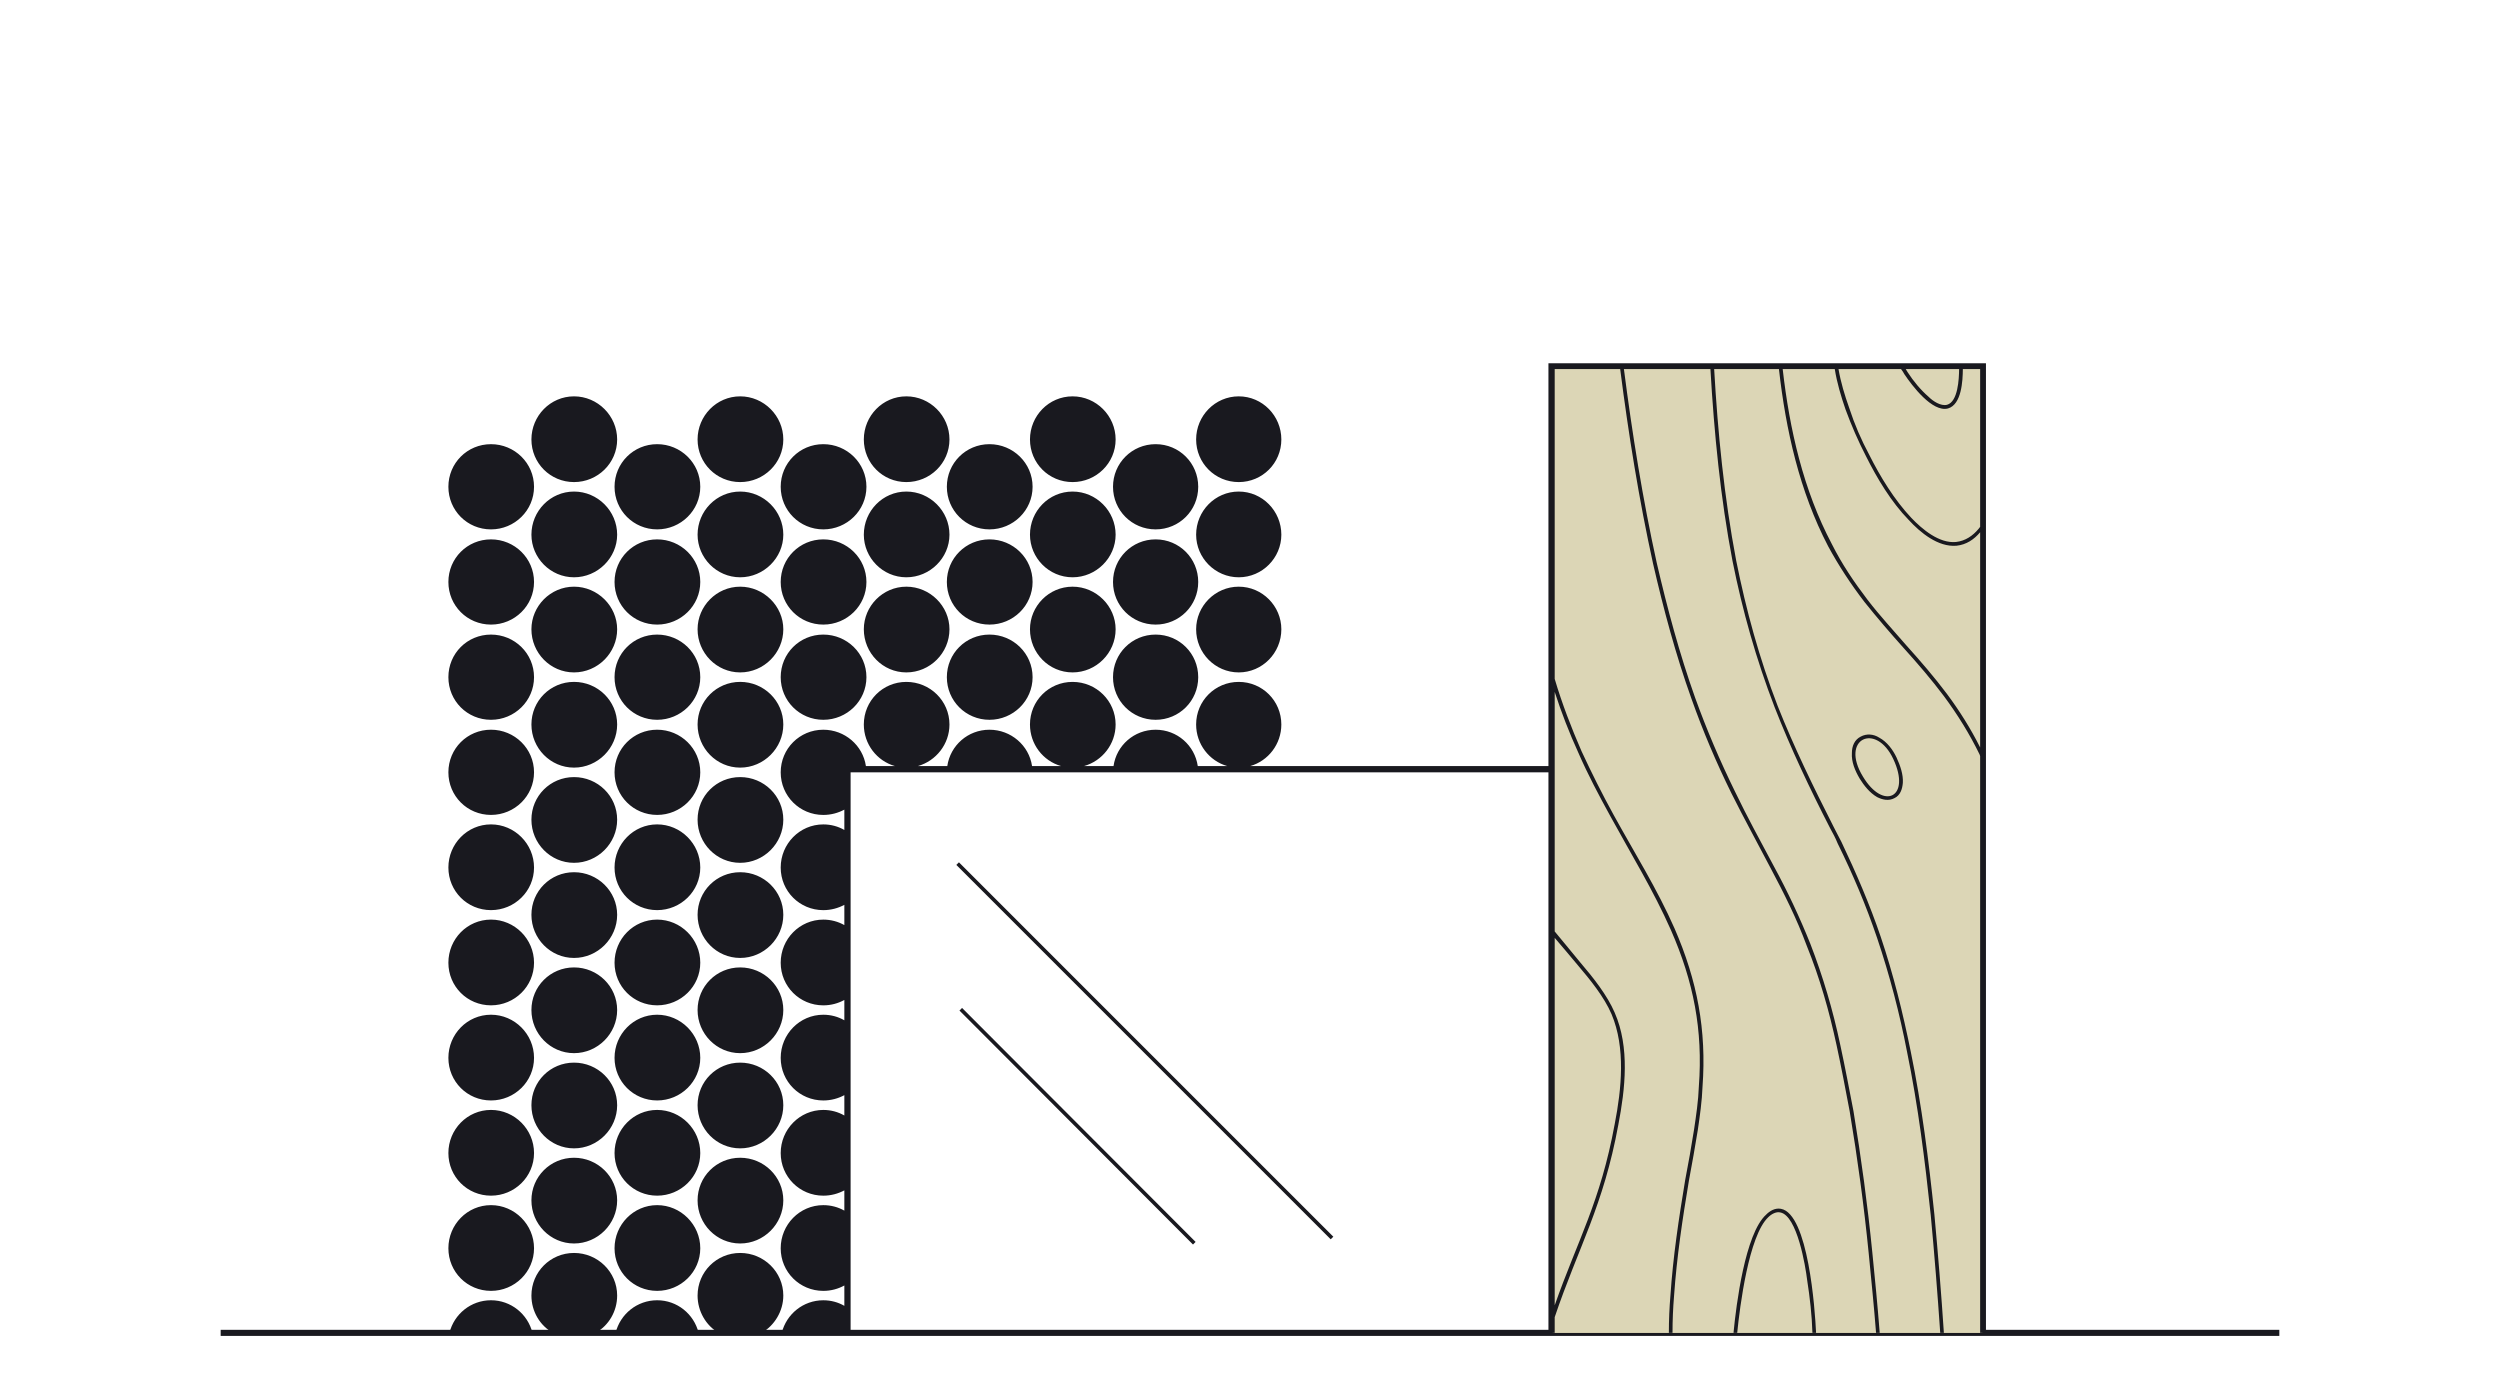 <?xml version="1.0" encoding="UTF-8"?>
<!DOCTYPE svg PUBLIC "-//W3C//DTD SVG 1.1//EN" "http://www.w3.org/Graphics/SVG/1.1/DTD/svg11.dtd">
<!-- Creator: CorelDRAW 2020 (64-Bit) -->
<svg xmlns="http://www.w3.org/2000/svg" xml:space="preserve" width="1500px" height="831px" version="1.1" style="shape-rendering:geometricPrecision; text-rendering:geometricPrecision; image-rendering:optimizeQuality; fill-rule:evenodd; clip-rule:evenodd"
viewBox="0 0 28753000 15920000"
 xmlns:xlink="http://www.w3.org/1999/xlink"
 xmlns:xodm="http://www.corel.com/coreldraw/odm/2003">
 <defs>
  <style type="text/css">
   <![CDATA[
    .str0 {stroke:#19191F;stroke-width:70000;stroke-miterlimit:22.926}
    .fil0 {fill:none}
    .fil2 {fill:#19191F}
    .fil1 {fill:#DCD6B6}
   ]]>
  </style>
 </defs>
 <g id="Слой_x0020_1">
  <rect class="fil0" width="28753000" height="15920000"/>
  <line class="fil0 str0" x1="2538000" y1="15325000" x2="26215000" y2= "15325000" />
  <rect class="fil1" x="17857000" y="4214000" width="4943000" height="11112000"/>
  <path class="fil2" d="M5647000 5104000c272000,0 495000,218000 495000,490000 0,272000 -223000,490000 -495000,490000 -273000,0 -490000,-218000 -490000,-490000 0,-272000 217000,-490000 490000,-490000zm4064000 9910000l0 -234000c-71000,39000 -153000,62000 -242000,62000 -272000,0 -490000,-218000 -490000,-490000 0,-272000 218000,-496000 490000,-496000 89000,0 171000,23000 242000,63000l0 -233000c-71000,38000 -153000,61000 -242000,61000 -272000,0 -490000,-218000 -490000,-490000 0,-272000 218000,-496000 490000,-496000 89000,0 171000,23000 242000,64000l0 -234000c-71000,38000 -153000,61000 -242000,61000 -272000,0 -490000,-218000 -490000,-490000 0,-272000 218000,-496000 490000,-496000 89000,0 171000,23000 242000,64000l0 -234000c-71000,39000 -153000,62000 -242000,62000 -272000,0 -490000,-218000 -490000,-490000 0,-273000 218000,-496000 490000,-496000 89000,0 171000,23000 242000,63000l0 -233000c-71000,38000 -153000,61000 -242000,61000 -272000,0 -490000,-218000 -490000,-490000 0,-272000 218000,-496000 490000,-496000 89000,0 171000,23000 242000,64000l0 -234000c-71000,38000 -153000,61000 -242000,61000 -272000,0 -490000,-218000 -490000,-490000 0,-272000 218000,-490000 490000,-490000l0 0c247000,0 455000,180000 490000,418000l334000 0c-208000,-59000 -358000,-252000 -358000,-478000 0,-272000 217000,-490000 489000,-490000 273000,0 496000,218000 496000,490000 0,226000 -155000,419000 -363000,478000l338000 0c35000,-238000 238000,-418000 485000,-418000 247000,0 455000,180000 490000,418000l334000 0c-208000,-59000 -358000,-252000 -358000,-478000 0,-272000 217000,-490000 490000,-490000 272000,0 495000,218000 495000,490000 0,226000 -154000,419000 -363000,478000l339000 0c34000,-238000 237000,-418000 484000,-418000 248000,0 450000,180000 485000,418000l339000 0c-207000,-59000 -358000,-252000 -358000,-478000 0,-272000 218000,-490000 490000,-490000 272000,0 490000,218000 490000,490000 0,226000 -151000,419000 -358000,478000l3430000 0 0 -4633000 5032000 0 0 11152000 -67000 0 0 -6634000 -6000 -18000c-115000,-236000 -254000,-460000 -411000,-672000 -145000,-193000 -302000,-375000 -460000,-550000 -157000,-175000 -308000,-351000 -453000,-532000 -158000,-206000 -297000,-418000 -418000,-641000 -329000,-630000 -487000,-1337000 -566000,-2038000l-745000 0c42000,733000 115000,1473000 253000,2201000 115000,575000 266000,1125000 478000,1675000 187000,472000 411000,932000 641000,1385000 30000,61000 60000,115000 91000,176000 169000,356000 326000,719000 453000,1094000 145000,430000 254000,871000 345000,1319000 127000,617000 206000,1246000 272000,1875000 42000,453000 79000,907000 109000,1360000l-42000 0c-31000,-453000 -67000,-907000 -109000,-1354000 -67000,-629000 -145000,-1258000 -272000,-1875000 -85000,-442000 -200000,-883000 -345000,-1313000 -127000,-375000 -278000,-731000 -454000,-1088000 -24000,-61000 -54000,-115000 -84000,-170000 -236000,-459000 -454000,-919000 -641000,-1397000 -212000,-550000 -369000,-1106000 -484000,-1681000 -139000,-728000 -211000,-1468000 -254000,-2207000l-995000 0c96000,747000 216000,1495000 378000,2231000 121000,520000 260000,1040000 441000,1549000 133000,368000 285000,725000 460000,1082000 139000,290000 296000,575000 447000,859000 158000,290000 297000,587000 418000,889000 145000,375000 260000,762000 344000,1161000 55000,254000 103000,508000 152000,762000 90000,544000 163000,1083000 217000,1627000 31000,308000 61000,617000 85000,925000l-42000 0c-24000,-308000 -55000,-610000 -85000,-919000 -54000,-544000 -127000,-1082000 -218000,-1627000 -48000,-254000 -96000,-508000 -151000,-762000 -85000,-393000 -193000,-774000 -345000,-1149000 -114000,-308000 -260000,-599000 -411000,-883000 -151000,-290000 -308000,-574000 -453000,-865000 -176000,-357000 -327000,-713000 -460000,-1088000 -182000,-508000 -321000,-1029000 -442000,-1555000 -162000,-738000 -282000,-1487000 -378000,-2237000l-753000 0 0 3564000c84000,283000 191000,561000 309000,832000 115000,248000 236000,490000 369000,732000 236000,430000 502000,853000 701000,1307000 260000,598000 369000,1167000 321000,1820000 -6000,163000 -30000,333000 -54000,496000 -31000,193000 -67000,393000 -103000,587000 -73000,435000 -139000,876000 -170000,1318000 -12000,145000 -18000,284000 -18000,429000l-42000 0c0,-145000 6000,-290000 18000,-429000 30000,-448000 97000,-889000 169000,-1325000 37000,-193000 73000,-393000 103000,-586000 24000,-163000 49000,-327000 55000,-496000 48000,-647000 -61000,-1204000 -321000,-1796000 -200000,-454000 -460000,-877000 -695000,-1307000 -133000,-242000 -261000,-483000 -369000,-731000 -104000,-228000 -196000,-464000 -273000,-702000l0 853000 0 1902000c99000,121000 198000,238000 297000,360000 145000,169000 308000,375000 393000,574000 175000,399000 121000,877000 42000,1288000 -171000,935000 -459000,1407000 -732000,2214000l0 181000 -72000 0 0 -6447000 -4028000 0 -980000 0 -925000 0 -986000 0 -925000 0 -182000 0 0 381000 0 333000 0 762000 0 333000 0 762000 0 332000 0 762000 0 333000 0 762000 0 333000 0 762000 0 332000 0 260000 -72000 0 -720000 0c54000,-217000 248000,-375000 478000,-375000 89000,0 171000,23000 242000,64000zm12207000 -10774000c8000,12000 16000,24000 22000,36000 66000,103000 151000,205000 242000,284000 48000,48000 139000,109000 211000,91000 126000,-35000 138000,-296000 139000,-411000l-614000 0zm657000 0c-1000,135000 -14000,407000 -170000,453000 -181000,49000 -417000,-266000 -502000,-393000 -10000,-20000 -24000,-40000 -39000,-60000l-719000 0c25000,149000 72000,304000 123000,447000 61000,188000 139000,369000 230000,538000 127000,254000 290000,520000 484000,726000 127000,133000 321000,296000 514000,278000 109000,-12000 194000,-72000 260000,-151000l18000 -23000 0 -1815000 -199000 0zm199000 1877000c-70000,83000 -158000,143000 -272000,155000 -212000,18000 -417000,-152000 -550000,-297000 -200000,-205000 -363000,-477000 -490000,-731000 -91000,-176000 -169000,-357000 -236000,-539000 -52000,-151000 -99000,-308000 -124000,-465000l-599000 0c79000,693000 237000,1392000 566000,2014000 115000,229000 254000,435000 411000,641000 139000,181000 296000,350000 448000,526000 163000,181000 320000,363000 465000,556000 144000,194000 272000,397000 381000,615000l0 -2475000zm-961000 2592000c42000,91000 78000,194000 72000,290000 -6000,73000 -30000,145000 -97000,176000 -66000,36000 -139000,18000 -199000,-12000 -85000,-49000 -151000,-133000 -200000,-212000 -54000,-91000 -97000,-194000 -90000,-296000 0,-79000 30000,-152000 102000,-188000 67000,-36000 146000,-30000 212000,12000 91000,49000 157000,139000 200000,230000zm-37000 18000c-199000,-429000 -617000,-236000 -350000,200000 235000,393000 556000,242000 350000,-200000zm-1838000 6592000c30000,-314000 133000,-1137000 375000,-1354000 42000,-43000 103000,-79000 169000,-67000 315000,55000 393000,1161000 405000,1427000l0 0 -42000 0c-6000,-205000 -30000,-411000 -61000,-610000 -18000,-152000 -114000,-738000 -308000,-775000 -48000,-12000 -103000,19000 -139000,55000 -224000,212000 -327000,1028000 -357000,1330000l-42000 0 0 -6000 0 0zm-2057000 -4537000l0 4226000c262000,-746000 526000,-1190000 690000,-2084000 79000,-405000 127000,-877000 -36000,-1264000 -85000,-199000 -248000,-399000 -387000,-562000 -87000,-107000 -178000,-210000 -267000,-316000zm-6852000 -869000l4306000 4306000 -30000 30000 -4306000 -4306000 30000 -30000zm36000 1675000l2686000 2691000 -30000 30000 -2686000 -2691000 30000 -30000zm3182000 -4845000c272000,0 490000,224000 490000,490000 0,272000 -218000,496000 -490000,496000 -272000,0 -490000,-224000 -490000,-496000 0,-266000 218000,-490000 490000,-490000zm0 -1094000c272000,0 490000,224000 490000,496000 0,266000 -218000,490000 -490000,490000 -272000,0 -490000,-224000 -490000,-490000 0,-272000 218000,-496000 490000,-496000zm0 -1095000c272000,0 490000,224000 490000,496000 0,272000 -218000,490000 -490000,490000 -272000,0 -490000,-218000 -490000,-490000 0,-272000 218000,-496000 490000,-496000zm-956000 2740000c272000,0 490000,217000 490000,490000 0,272000 -218000,490000 -490000,490000 -272000,0 -490000,-218000 -490000,-490000 0,-273000 218000,-490000 490000,-490000zm0 -1095000c272000,0 490000,218000 490000,490000 0,272000 -218000,490000 -490000,490000 -272000,0 -490000,-218000 -490000,-490000 0,-272000 218000,-490000 490000,-490000zm0 -1095000c272000,0 490000,218000 490000,490000 0,272000 -218000,490000 -490000,490000 -272000,0 -490000,-218000 -490000,-490000 0,-272000 218000,-490000 490000,-490000zm-955000 1639000c272000,0 495000,224000 495000,490000 0,272000 -223000,496000 -495000,496000 -273000,0 -490000,-224000 -490000,-496000 0,-266000 217000,-490000 490000,-490000zm0 -1094000c272000,0 495000,224000 495000,496000 0,266000 -223000,490000 -495000,490000 -273000,0 -490000,-224000 -490000,-490000 0,-272000 217000,-496000 490000,-496000zm0 -1095000c272000,0 495000,224000 495000,496000 0,272000 -223000,490000 -495000,490000 -273000,0 -490000,-218000 -490000,-490000 0,-272000 217000,-496000 490000,-496000zm-956000 2740000c272000,0 496000,217000 496000,490000 0,272000 -224000,490000 -496000,490000 -272000,0 -490000,-218000 -490000,-490000 0,-273000 218000,-490000 490000,-490000zm0 -1095000c272000,0 496000,218000 496000,490000 0,272000 -224000,490000 -496000,490000 -272000,0 -490000,-218000 -490000,-490000 0,-272000 218000,-490000 490000,-490000zm0 -1095000c272000,0 496000,218000 496000,490000 0,272000 -224000,490000 -496000,490000 -272000,0 -490000,-218000 -490000,-490000 0,-272000 218000,-490000 490000,-490000zm-956000 1639000c273000,0 496000,224000 496000,490000 0,272000 -223000,496000 -496000,496000 -272000,0 -489000,-224000 -489000,-496000 0,-266000 217000,-490000 489000,-490000zm0 -1094000c273000,0 496000,224000 496000,496000 0,266000 -223000,490000 -496000,490000 -272000,0 -489000,-224000 -489000,-490000 0,-272000 217000,-496000 489000,-496000zm0 -1095000c273000,0 496000,224000 496000,496000 0,272000 -223000,490000 -496000,490000 -272000,0 -489000,-218000 -489000,-490000 0,-272000 217000,-496000 489000,-496000zm-955000 2740000c272000,0 496000,217000 496000,490000 0,272000 -224000,490000 -496000,490000 -272000,0 -490000,-218000 -490000,-490000 0,-273000 218000,-490000 490000,-490000zm0 -1095000c272000,0 496000,218000 496000,490000 0,272000 -224000,490000 -496000,490000 -272000,0 -490000,-218000 -490000,-490000 0,-272000 218000,-490000 490000,-490000zm0 -1095000c272000,0 496000,218000 496000,490000 0,272000 -224000,490000 -496000,490000 -272000,0 -490000,-218000 -490000,-490000 0,-272000 218000,-490000 490000,-490000zm-956000 9302000c272000,0 496000,218000 496000,490000 0,181000 -103000,345000 -248000,429000l-496000 0c-145000,-84000 -242000,-248000 -242000,-429000 0,-272000 218000,-490000 490000,-490000zm0 -1095000c272000,0 496000,218000 496000,490000 0,272000 -224000,496000 -496000,496000 -272000,0 -490000,-224000 -490000,-496000 0,-272000 218000,-490000 490000,-490000zm0 -1094000c272000,0 496000,217000 496000,490000 0,272000 -224000,496000 -496000,496000 -272000,0 -490000,-224000 -490000,-496000 0,-273000 218000,-490000 490000,-490000zm0 -1095000c272000,0 496000,218000 496000,490000 0,272000 -224000,496000 -496000,496000 -272000,0 -490000,-224000 -490000,-496000 0,-272000 218000,-490000 490000,-490000zm0 -1095000c272000,0 496000,218000 496000,490000 0,272000 -224000,496000 -496000,496000 -272000,0 -490000,-224000 -490000,-496000 0,-272000 218000,-490000 490000,-490000zm0 -1094000c272000,0 496000,217000 496000,490000 0,272000 -224000,496000 -496000,496000 -272000,0 -490000,-224000 -490000,-496000 0,-273000 218000,-490000 490000,-490000zm0 -1095000c272000,0 496000,218000 496000,490000 0,272000 -224000,496000 -496000,496000 -272000,0 -490000,-224000 -490000,-496000 0,-272000 218000,-490000 490000,-490000zm0 -1095000c272000,0 496000,224000 496000,490000 0,272000 -224000,496000 -496000,496000 -272000,0 -490000,-224000 -490000,-496000 0,-266000 218000,-490000 490000,-490000zm0 -1094000c272000,0 496000,224000 496000,496000 0,266000 -224000,490000 -496000,490000 -272000,0 -490000,-224000 -490000,-490000 0,-272000 218000,-496000 490000,-496000zm0 -1095000c272000,0 496000,224000 496000,496000 0,272000 -224000,490000 -496000,490000 -272000,0 -490000,-218000 -490000,-490000 0,-272000 218000,-496000 490000,-496000zm-955000 10396000c230000,0 423000,158000 477000,375000l-955000 0c54000,-217000 248000,-375000 478000,-375000zm0 -1094000c272000,0 496000,224000 496000,496000 0,272000 -224000,490000 -496000,490000 -272000,0 -490000,-218000 -490000,-490000 0,-272000 218000,-496000 490000,-496000zm0 -1095000c272000,0 496000,224000 496000,496000 0,272000 -224000,490000 -496000,490000 -272000,0 -490000,-218000 -490000,-490000 0,-272000 218000,-496000 490000,-496000zm0 -1095000c272000,0 496000,224000 496000,496000 0,272000 -224000,490000 -496000,490000 -272000,0 -490000,-218000 -490000,-490000 0,-272000 218000,-496000 490000,-496000zm0 -1094000c272000,0 496000,223000 496000,496000 0,272000 -224000,490000 -496000,490000 -272000,0 -490000,-218000 -490000,-490000 0,-273000 218000,-496000 490000,-496000zm0 -1095000c272000,0 496000,224000 496000,496000 0,272000 -224000,490000 -496000,490000 -272000,0 -490000,-218000 -490000,-490000 0,-272000 218000,-496000 490000,-496000zm0 -1089000c272000,0 496000,218000 496000,490000 0,272000 -224000,490000 -496000,490000 -272000,0 -490000,-218000 -490000,-490000 0,-272000 218000,-490000 490000,-490000zm0 -1094000c272000,0 496000,217000 496000,490000 0,272000 -224000,490000 -496000,490000 -272000,0 -490000,-218000 -490000,-490000 0,-273000 218000,-490000 490000,-490000zm0 -1095000c272000,0 496000,218000 496000,490000 0,272000 -224000,490000 -496000,490000 -272000,0 -490000,-218000 -490000,-490000 0,-272000 218000,-490000 490000,-490000zm0 -1095000c272000,0 496000,218000 496000,490000 0,272000 -224000,490000 -496000,490000 -272000,0 -490000,-218000 -490000,-490000 0,-272000 218000,-490000 490000,-490000zm-956000 9302000c272000,0 496000,218000 496000,490000 0,181000 -97000,345000 -248000,429000l-490000 0c-151000,-84000 -248000,-248000 -248000,-429000 0,-272000 218000,-490000 490000,-490000zm0 -1095000c272000,0 496000,218000 496000,490000 0,272000 -224000,496000 -496000,496000 -272000,0 -490000,-224000 -490000,-496000 0,-272000 218000,-490000 490000,-490000zm0 -1094000c272000,0 496000,217000 496000,490000 0,272000 -224000,496000 -496000,496000 -272000,0 -490000,-224000 -490000,-496000 0,-273000 218000,-490000 490000,-490000zm0 -1095000c272000,0 496000,218000 496000,490000 0,272000 -224000,496000 -496000,496000 -272000,0 -490000,-224000 -490000,-496000 0,-272000 218000,-490000 490000,-490000zm0 -1095000c272000,0 496000,218000 496000,490000 0,272000 -224000,496000 -496000,496000 -272000,0 -490000,-224000 -490000,-496000 0,-272000 218000,-490000 490000,-490000zm0 -1094000c272000,0 496000,217000 496000,490000 0,272000 -224000,496000 -496000,496000 -272000,0 -490000,-224000 -490000,-496000 0,-273000 218000,-490000 490000,-490000zm0 -1095000c272000,0 496000,218000 496000,490000 0,272000 -224000,496000 -496000,496000 -272000,0 -490000,-224000 -490000,-496000 0,-272000 218000,-490000 490000,-490000zm0 -1095000c272000,0 496000,224000 496000,490000 0,272000 -224000,496000 -496000,496000 -272000,0 -490000,-224000 -490000,-496000 0,-266000 218000,-490000 490000,-490000zm0 -1094000c272000,0 496000,224000 496000,496000 0,266000 -224000,490000 -496000,490000 -272000,0 -490000,-224000 -490000,-490000 0,-272000 218000,-496000 490000,-496000zm0 -1095000c272000,0 496000,224000 496000,496000 0,272000 -224000,490000 -496000,490000 -272000,0 -490000,-218000 -490000,-490000 0,-272000 218000,-496000 490000,-496000zm-955000 10396000c229000,0 423000,158000 477000,375000l-955000 0c54000,-217000 248000,-375000 478000,-375000zm0 -1094000c272000,0 495000,224000 495000,496000 0,272000 -223000,490000 -495000,490000 -273000,0 -490000,-218000 -490000,-490000 0,-272000 217000,-496000 490000,-496000zm0 -1095000c272000,0 495000,224000 495000,496000 0,272000 -223000,490000 -495000,490000 -273000,0 -490000,-218000 -490000,-490000 0,-272000 217000,-496000 490000,-496000zm0 -1095000c272000,0 495000,224000 495000,496000 0,272000 -223000,490000 -495000,490000 -273000,0 -490000,-218000 -490000,-490000 0,-272000 217000,-496000 490000,-496000zm0 -1094000c272000,0 495000,223000 495000,496000 0,272000 -223000,490000 -495000,490000 -273000,0 -490000,-218000 -490000,-490000 0,-273000 217000,-496000 490000,-496000zm0 -1095000c272000,0 495000,224000 495000,496000 0,272000 -223000,490000 -495000,490000 -273000,0 -490000,-218000 -490000,-490000 0,-272000 217000,-496000 490000,-496000zm0 -1089000c272000,0 495000,218000 495000,490000 0,272000 -223000,490000 -495000,490000 -273000,0 -490000,-218000 -490000,-490000 0,-272000 217000,-490000 490000,-490000zm0 -1094000c272000,0 495000,217000 495000,490000 0,272000 -223000,490000 -495000,490000 -273000,0 -490000,-218000 -490000,-490000 0,-273000 217000,-490000 490000,-490000zm0 -1095000c272000,0 495000,218000 495000,490000 0,272000 -223000,490000 -495000,490000 -273000,0 -490000,-218000 -490000,-490000 0,-272000 217000,-490000 490000,-490000z"/>
 </g>
</svg>
